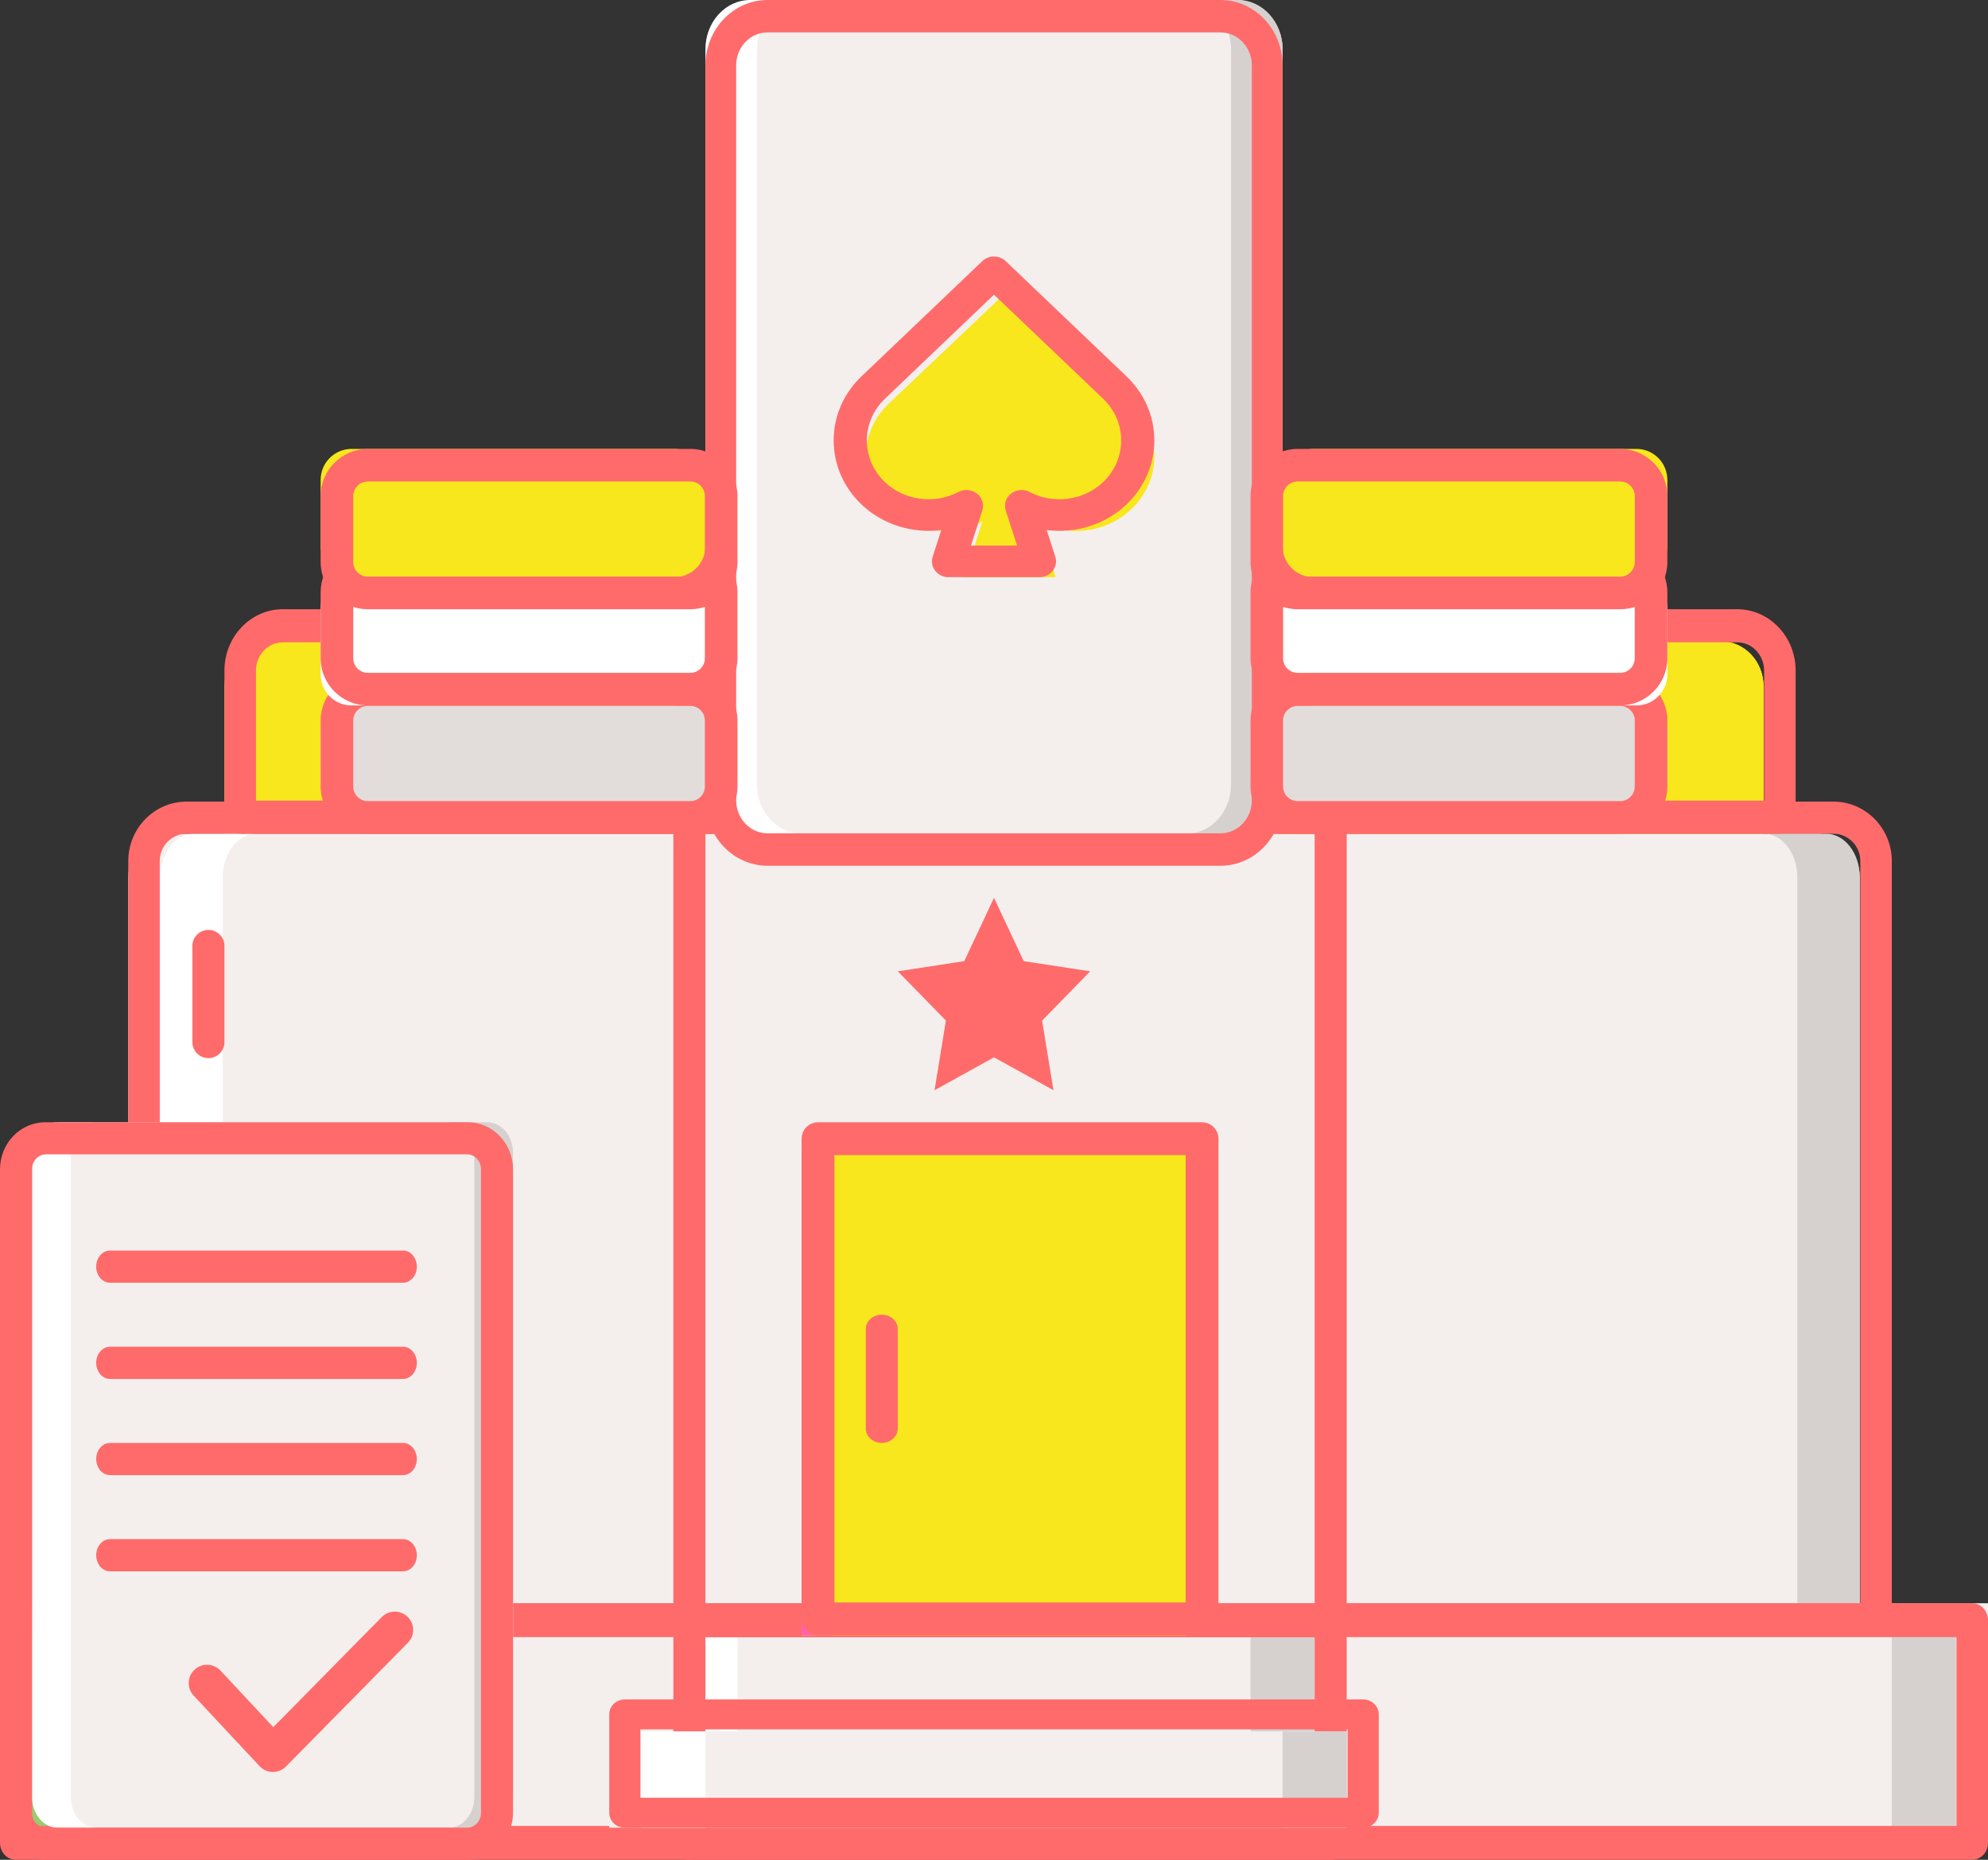 <?xml version="1.0" encoding="UTF-8"?> <svg xmlns="http://www.w3.org/2000/svg" xmlns:xlink="http://www.w3.org/1999/xlink" width="62px" height="58px" viewBox="0 0 62 58" version="1.1"><rect x="0" y="0" width="62" height="58" fill="#333333" stroke="none"/><title>055-casino chip</title><g id="Symbols" stroke="none" stroke-width="1" fill="none" fill-rule="evenodd"><g id="Icons/Casino-reputation" transform="translate(0, -6)"><g id="055-casino-chip" transform="translate(0, 6)"><path d="M8.329,20 L53.671,20 C54.405,20 55,20.628 55,21.403 L55,26 L7,26 L7,21.403 C7,20.628 7.595,20 8.329,20 Z" id="Path" fill="#F8E71C" fill-rule="nonzero"></path><path d="M53.671,20 L31,20 L31,26 L55,26 L55,21.403 C55,20.628 54.405,20 53.671,20 Z" id="Path" fill="#F8E71C" fill-rule="nonzero"></path><polygon id="Path" fill="#F4EFED" fill-rule="nonzero" points="1 50 62 50 62 57 1 57"></polygon><polygon id="Path" fill="#FFFFFF" fill-rule="nonzero" points="21 51 23 51 23 54 21 54"></polygon><polygon id="Path" fill="#D6D1CF" fill-rule="nonzero" points="39 51 41 51 41 54 39 54"></polygon><path d="M58,51 L4,51 L4,27.354 C4,26.606 4.594,26 5.327,26 L56.673,26 C57.406,26 58,26.606 58,27.354 L58,51 Z" id="Path" fill="#F4EFED" fill-rule="nonzero"></path><polygon id="Path" fill="#D6D1CF" fill-rule="nonzero" points="59 50 61 50 61 57 59 57"></polygon><polygon id="Path" fill="#99CA6F" fill-rule="nonzero" points="1 50 3 50 3 57 1 57"></polygon><path d="M56.947,26 L55,26 C55.581,26 56.053,26.606 56.053,27.354 L56.053,51 L58,51 L58,27.354 C58,26.606 57.529,26 56.947,26 Z" id="Path" fill="#D6D1CF" fill-rule="nonzero"></path><path d="M6.053,26 L8,26 C7.419,26 6.947,26.606 6.947,27.354 L6.947,51 L5,51 L5,27.354 C5,26.606 5.471,26 6.053,26 Z" id="Path" fill="#FFFFFF" fill-rule="nonzero"></path><polygon id="Path" fill="#FF6B6B" fill-rule="nonzero" points="31 32.975 29.146 34 29.5 31.829 28 30.292 30.073 29.975 31 28 31.927 29.975 34 30.292 32.5 31.829 32.854 34"></polygon><path d="M61.508,58 L0.492,58 C0.22,58 0,57.764 0,57.472 L0,50.528 C0,50.236 0.22,50 0.492,50 L61.508,50 C61.78,50 62,50.236 62,50.528 L62,57.472 C62,57.764 61.78,58 61.508,58 Z M0.984,56.944 L61.016,56.944 L61.016,51.056 L0.984,51.056 L0.984,56.944 Z" id="Shape" fill="#FF6B6B"></path><path d="M41.5,58 L21.5,58 C21.224,58 21,57.764 21,57.472 L21,50.528 C21,50.236 21.224,50 21.5,50 L41.5,50 C41.776,50 42,50.236 42,50.528 L42,57.472 C42,57.764 41.776,58 41.5,58 Z M22,56.944 L41,56.944 L41,51.056 L22,51.056 L22,56.944 Z" id="Shape" fill="#FF6B6B"></path><path d="M58.509,51 L4.491,51 C4.22,51 4,50.776 4,50.499 L4,26.855 C4,25.832 4.816,25 5.818,25 L57.182,25 C58.184,25 59,25.832 59,26.855 L59,50.499 C59,50.776 58.78,51 58.509,51 L58.509,51 Z M4.982,49.998 L58.018,49.998 L58.018,26.855 C58.018,26.384 57.643,26.002 57.182,26.002 L5.818,26.002 C5.357,26.002 4.982,26.384 4.982,26.855 L4.982,49.998 Z" id="Shape" fill="#FF6B6B"></path><path d="M6.5,33 C6.224,33 6,32.776 6,32.5 L6,29.5 C6,29.224 6.224,29 6.5,29 C6.776,29 7,29.224 7,29.5 L7,32.5 C7,32.776 6.776,33 6.5,33 Z" id="Path" fill="#FF6B6B"></path><path d="M55.508,26 L7.492,26 C7.22,26 7,25.769 7,25.484 L7,20.911 C7,19.857 7.817,19 8.821,19 L54.179,19 C55.183,19 56,19.857 56,20.911 L56,25.484 C56,25.769 55.78,26 55.508,26 Z M7.983,24.968 L55.017,24.968 L55.017,20.911 C55.017,20.426 54.641,20.032 54.179,20.032 L8.821,20.032 C8.359,20.032 7.983,20.426 7.983,20.911 L7.983,24.968 Z" id="Shape" fill="#FF6B6B"></path><path d="M41.5,51 L21.5,51 C21.224,51 21,50.776 21,50.499 L21,25.501 C21,25.224 21.224,25 21.5,25 L41.5,25 C41.776,25 42,25.224 42,25.501 L42,50.499 C42,50.776 41.776,51 41.5,51 Z M22,49.998 L41,49.998 L41,26.002 L22,26.002 L22,49.998 Z" id="Shape" fill="#FF6B6B"></path><path d="M38.548,26 L24.452,26 C23.65,26 23,25.313 23,24.465 L23,1.535 C23,0.687 23.65,0 24.452,0 L38.548,0 C39.35,0 40,0.687 40,1.535 L40,24.464 C40,25.313 39.35,26 38.548,26 Z" id="Path" fill="#F4EFED" fill-rule="nonzero"></path><path d="M38.607,0 L37,0 C37.77,0 38.393,0.687 38.393,1.535 L38.393,24.464 C38.393,25.313 37.769,26 37,26 L38.607,26 C39.376,26 40,25.313 40,24.464 L40,1.535 C40,0.687 39.376,0 38.607,0 Z" id="Path" fill="#D6D1CF" fill-rule="nonzero"></path><path d="M23.393,26 L25,26 C24.23,26 23.607,25.313 23.607,24.465 L23.607,1.535 C23.607,0.687 24.231,0 25,0 L23.393,0 C22.624,0 22,0.687 22,1.535 L22,24.464 C22,25.313 22.624,26 23.393,26 L23.393,26 Z" id="Path" fill="#FFFFFF" fill-rule="nonzero"></path><path d="M38.065,27 L23.935,27 C22.868,27 22,26.085 22,24.96 L22,2.04 C22,0.915 22.868,0 23.935,0 L38.065,0 C39.132,0 40,0.915 40,2.04 L40,24.959 C40,26.085 39.132,27 38.065,27 Z M23.935,1.011 C23.397,1.011 22.959,1.473 22.959,2.04 L22.959,24.959 C22.959,25.527 23.397,25.988 23.935,25.988 L38.065,25.988 C38.603,25.988 39.041,25.527 39.041,24.959 L39.041,2.04 C39.041,1.473 38.603,1.011 38.065,1.011 L23.935,1.011 Z" id="Shape" fill="#FF6B6B"></path><path d="M32.923,18 L32.363,16.271 C33.295,16.759 34.491,16.63 35.282,15.88 C36.239,14.971 36.239,13.497 35.282,12.589 L31.5,9 L27.718,12.588 C26.761,13.497 26.761,14.971 27.718,15.88 C28.509,16.63 29.705,16.759 30.637,16.271 L30.077,18 L32.923,18 Z" id="Path" fill="#F8E71C" fill-rule="nonzero"></path><path d="M32.418,18 L29.582,18 C29.418,18 29.264,17.926 29.166,17.8 C29.069,17.674 29.04,17.512 29.088,17.362 L29.356,16.531 C28.46,16.645 27.53,16.365 26.867,15.732 C26.308,15.199 26,14.49 26,13.735 C26,12.981 26.308,12.272 26.867,11.738 L30.635,8.144 C30.836,7.952 31.164,7.952 31.365,8.144 L35.133,11.738 C35.692,12.272 36,12.981 36,13.735 C36,14.49 35.692,15.199 35.133,15.732 C34.47,16.365 33.541,16.645 32.644,16.531 L32.912,17.362 C32.961,17.512 32.931,17.674 32.834,17.8 C32.737,17.926 32.582,18 32.418,18 L32.418,18 Z M30.282,17.014 L31.719,17.014 L31.366,15.92 C31.304,15.727 31.371,15.519 31.534,15.392 C31.698,15.265 31.926,15.246 32.11,15.343 C32.856,15.737 33.8,15.61 34.403,15.035 C35.154,14.318 35.154,13.152 34.403,12.435 L31,9.19 L27.598,12.436 C26.847,13.152 26.847,14.318 27.598,15.035 C28.201,15.61 29.144,15.737 29.891,15.343 C30.075,15.246 30.303,15.265 30.467,15.392 C30.631,15.519 30.697,15.728 30.635,15.92 L30.282,17.014 Z" id="Shape" fill="#FF6B6B" fill-rule="nonzero"></path><path d="M40.045,22 L50.955,22 C51.532,22 52,22.324 52,22.725 L52,24.275 C52,24.676 51.532,25 50.955,25 L40.045,25 C39.468,25 39,24.676 39,24.275 L39,22.725 C39,22.324 39.468,22 40.045,22 L40.045,22 Z" id="Path" fill="#E2DDDB" fill-rule="nonzero"></path><path d="M50.529,26 L40.471,26 C39.66,26 39,25.34 39,24.53 L39,22.47 C39,21.659 39.66,21 40.471,21 L50.529,21 C51.34,21 52,21.66 52,22.47 L52,24.53 C52,25.34 51.34,26 50.529,26 L50.529,26 Z M40.471,22.016 C40.22,22.016 40.016,22.219 40.016,22.47 L40.016,24.53 C40.016,24.78 40.22,24.984 40.471,24.984 L50.528,24.984 C50.779,24.984 50.983,24.78 50.983,24.53 L50.983,22.47 C50.983,22.219 50.779,22.016 50.528,22.016 L40.471,22.016 Z" id="Shape" fill="#FF6B6B"></path><path d="M40.964,18 L51.036,18 C51.568,18 52,18.432 52,18.966 L52,21.034 C52,21.567 51.568,22 51.036,22 L40.964,22 C40.432,22 40,21.568 40,21.034 L40,18.966 C40,18.432 40.432,18 40.964,18 L40.964,18 Z" id="Path" fill="#FFFFFF" fill-rule="nonzero"></path><path d="M50.529,22 L40.471,22 C39.66,22 39,21.34 39,20.53 L39,18.47 C39,17.66 39.66,17 40.471,17 L50.529,17 C51.34,17 52,17.66 52,18.47 L52,20.53 C52,21.341 51.34,22 50.529,22 L50.529,22 Z M40.471,18.016 C40.22,18.016 40.016,18.22 40.016,18.47 L40.016,20.53 C40.016,20.781 40.22,20.984 40.471,20.984 L50.528,20.984 C50.779,20.984 50.983,20.781 50.983,20.53 L50.983,18.47 C50.983,18.22 50.779,18.016 50.528,18.016 L40.471,18.016 Z" id="Shape" fill="#FF6B6B"></path><path d="M40.964,14 L51.036,14 C51.568,14 52,14.432 52,14.966 L52,17.034 C52,17.567 51.568,18 51.036,18 L40.964,18 C40.432,18 40,17.568 40,17.034 L40,14.966 C40,14.432 40.432,14 40.964,14 L40.964,14 Z" id="Path" fill="#F8E71C" fill-rule="nonzero"></path><path d="M50.529,19 L40.471,19 C39.66,19 39,18.34 39,17.53 L39,15.47 C39,14.66 39.66,14 40.471,14 L50.529,14 C51.34,14 52,14.66 52,15.47 L52,17.53 C52,18.34 51.34,19 50.529,19 L50.529,19 Z M40.471,15.016 C40.22,15.016 40.016,15.22 40.016,15.47 L40.016,17.53 C40.016,17.78 40.22,17.984 40.471,17.984 L50.528,17.984 C50.779,17.984 50.983,17.781 50.983,17.53 L50.983,15.47 C50.983,15.22 50.779,15.016 50.528,15.016 L40.471,15.016 Z" id="Shape" fill="#FF6B6B"></path><path d="M11.045,22 L21.955,22 C22.532,22 23,22.324 23,22.725 L23,24.275 C23,24.676 22.532,25 21.955,25 L11.045,25 C10.468,25 10,24.676 10,24.275 L10,22.725 C10,22.324 10.468,22 11.045,22 Z" id="Path" fill="#E2DDDB" fill-rule="nonzero"></path><path d="M21.529,26 L11.471,26 C10.66,26 10,25.34 10,24.53 L10,22.47 C10,21.659 10.66,21 11.471,21 L21.529,21 C22.34,21 23,21.66 23,22.47 L23,24.53 C23,25.34 22.34,26 21.529,26 Z M11.471,22.016 C11.221,22.016 11.017,22.219 11.017,22.47 L11.017,24.53 C11.017,24.78 11.221,24.984 11.471,24.984 L21.529,24.984 C21.779,24.984 21.983,24.78 21.983,24.53 L21.983,22.47 C21.983,22.219 21.779,22.016 21.529,22.016 L11.471,22.016 Z" id="Shape" fill="#FF6B6B"></path><path d="M10.964,18 L21.036,18 C21.568,18 22,18.432 22,18.966 L22,21.034 C22,21.567 21.568,22 21.036,22 L10.964,22 C10.432,22 10,21.568 10,21.034 L10,18.966 C10,18.432 10.432,18 10.964,18 Z" id="Path" fill="#FFFFFF" fill-rule="nonzero"></path><path d="M21.529,22 L11.471,22 C10.66,22 10,21.34 10,20.53 L10,18.47 C10,17.66 10.66,17 11.471,17 L21.529,17 C22.34,17 23,17.66 23,18.47 L23,20.53 C23,21.341 22.34,22 21.529,22 Z M11.471,18.016 C11.221,18.016 11.017,18.22 11.017,18.47 L11.017,20.53 C11.017,20.781 11.221,20.984 11.471,20.984 L21.529,20.984 C21.779,20.984 21.983,20.781 21.983,20.53 L21.983,18.47 C21.983,18.22 21.779,18.016 21.529,18.016 L11.471,18.016 Z" id="Shape" fill="#FF6B6B"></path><path d="M10.964,14 L21.036,14 C21.568,14 22,14.432 22,14.966 L22,17.034 C22,17.567 21.568,18 21.036,18 L10.964,18 C10.432,18 10,17.568 10,17.034 L10,14.966 C10,14.432 10.432,14 10.964,14 Z" id="Path" fill="#F8E71C" fill-rule="nonzero"></path><path d="M21.529,19 L11.471,19 C10.66,19 10,18.34 10,17.53 L10,15.47 C10,14.66 10.66,14 11.471,14 L21.529,14 C22.34,14 23,14.66 23,15.47 L23,17.53 C23,18.34 22.34,19 21.529,19 Z M11.471,15.016 C11.221,15.016 11.017,15.22 11.017,15.47 L11.017,17.53 C11.017,17.78 11.221,17.984 11.471,17.984 L21.529,17.984 C21.779,17.984 21.983,17.781 21.983,17.53 L21.983,15.47 C21.983,15.22 21.779,15.016 21.529,15.016 L11.471,15.016 Z" id="Shape" fill="#FF6B6B"></path><polygon id="Path" fill="#F4EFED" fill-rule="nonzero" points="19 54 42 54 42 57 19 57"></polygon><polygon id="Path" fill="#D6D1CF" fill-rule="nonzero" points="40 54 42 54 42 57 40 57"></polygon><polygon id="Path" fill="#FFFFFF" fill-rule="nonzero" points="20 54 22 54 22 57 20 57"></polygon><path d="M42.514,57 L19.485,57 C19.217,57 19,56.791 19,56.533 L19,53.467 C19,53.209 19.217,53 19.485,53 L42.515,53 C42.783,53 43,53.209 43,53.467 L43,56.533 C43,56.791 42.783,57 42.514,57 Z M19.971,56.067 L42.029,56.067 L42.029,53.933 L19.971,53.933 L19.971,56.067 Z" id="Shape" fill="#FF6B6B"></path><polygon id="Path" fill="#F8E71C" fill-rule="nonzero" points="25 36 37 36 37 51 25 51"></polygon><polygon id="Path" fill="#FF61B5" fill-rule="nonzero" points="25 36 26 36 26 51 25 51"></polygon><path d="M37.489,51 L25.511,51 C25.229,51 25,50.77 25,50.488 L25,35.512 C25,35.23 25.229,35 25.511,35 L37.489,35 C37.771,35 38,35.23 38,35.512 L38,50.488 C38,50.771 37.771,51 37.489,51 Z M26.023,49.975 L36.977,49.975 L36.977,36.025 L26.023,36.025 L26.023,49.975 Z" id="Shape" fill="#FF6B6B"></path><path d="M27.5,45 C27.224,45 27,44.798 27,44.549 L27,41.451 C27,41.202 27.224,41 27.5,41 C27.776,41 28,41.202 28,41.451 L28,44.549 C28,44.798 27.776,45 27.5,45 Z" id="Path" fill="#FF6B6B"></path><path d="M15.078,57 L1.922,57 C1.413,57 1,56.569 1,56.037 L1,35.964 C1,35.432 1.413,35 1.922,35 L15.078,35 C15.587,35 16,35.431 16,35.964 L16,56.037 C16,56.569 15.587,57 15.078,57 Z" id="Path" fill="#F4EFED" fill-rule="nonzero"></path><path d="M1.793,35 L3,35 C2.562,35 2.207,35.432 2.207,35.964 L2.207,56.036 C2.207,56.568 2.562,57 3,57 L1.793,57 C1.355,57 1,56.569 1,56.037 L1,35.964 C1,35.432 1.355,35 1.793,35 Z" id="Path" fill="#FFFFFF" fill-rule="nonzero"></path><path d="M15.207,35 L14,35 C14.438,35 14.793,35.432 14.793,35.964 L14.793,56.036 C14.793,56.568 14.438,57 14,57 L15.207,57 C15.645,57 16,56.568 16,56.036 L16,35.964 C16,35.432 15.645,35 15.207,35 Z" id="Path" fill="#D6D1CF" fill-rule="nonzero"></path><g id="Group" transform="translate(0, 35)" fill="#FF6B6B"><path d="M14.593,23 L1.407,23 C0.631,23 0,22.342 0,21.532 L0,1.468 C0,0.658 0.631,0 1.407,0 L14.593,0 C15.369,0 16,0.658 16,1.468 L16,21.532 C16,22.342 15.369,23 14.593,23 Z M1.438,1 C1.196,1 1,1.206 1,1.459 L1,21.541 C1,21.794 1.196,22 1.438,22 L14.562,22 C14.804,22 15,21.794 15,21.541 L15,1.459 C15,1.206 14.804,1 14.562,1 L1.438,1 Z" id="Shape"></path><path d="M12.568,5.005 L3.432,5.005 C3.193,5.005 3,4.78 3,4.503 C3,4.225 3.193,4 3.432,4 L12.568,4 C12.807,4 13,4.225 13,4.503 C13,4.78 12.807,5.005 12.568,5.005 Z" id="Path"></path><path d="M12.568,8.005 L3.432,8.005 C3.193,8.005 3,7.78 3,7.503 C3,7.225 3.193,7 3.432,7 L12.568,7 C12.807,7 13,7.225 13,7.503 C13,7.78 12.807,8.005 12.568,8.005 Z" id="Path"></path><path d="M12.568,11.005 L3.432,11.005 C3.193,11.005 3,10.78 3,10.503 C3,10.225 3.193,10 3.432,10 L12.568,10 C12.807,10 13,10.225 13,10.503 C13,10.78 12.807,11.005 12.568,11.005 Z" id="Path"></path><path d="M12.568,14.005 L3.432,14.005 C3.193,14.005 3,13.78 3,13.503 C3,13.225 3.193,13 3.432,13 L12.568,13 C12.807,13 13,13.225 13,13.503 C13,13.78 12.807,14.005 12.568,14.005 Z" id="Path"></path><path d="M8.512,20.261 C8.51,20.261 8.507,20.261 8.505,20.261 C8.348,20.259 8.2,20.193 8.093,20.079 L6.039,17.879 C5.823,17.648 5.837,17.287 6.068,17.072 C6.299,16.857 6.661,16.87 6.877,17.101 L8.523,18.865 L11.905,15.432 C12.126,15.207 12.489,15.204 12.714,15.425 C12.94,15.646 12.943,16.007 12.721,16.232 L8.92,20.09 C8.813,20.2 8.666,20.261 8.512,20.261 L8.512,20.261 Z" id="Path"></path></g></g></g></g></svg> 